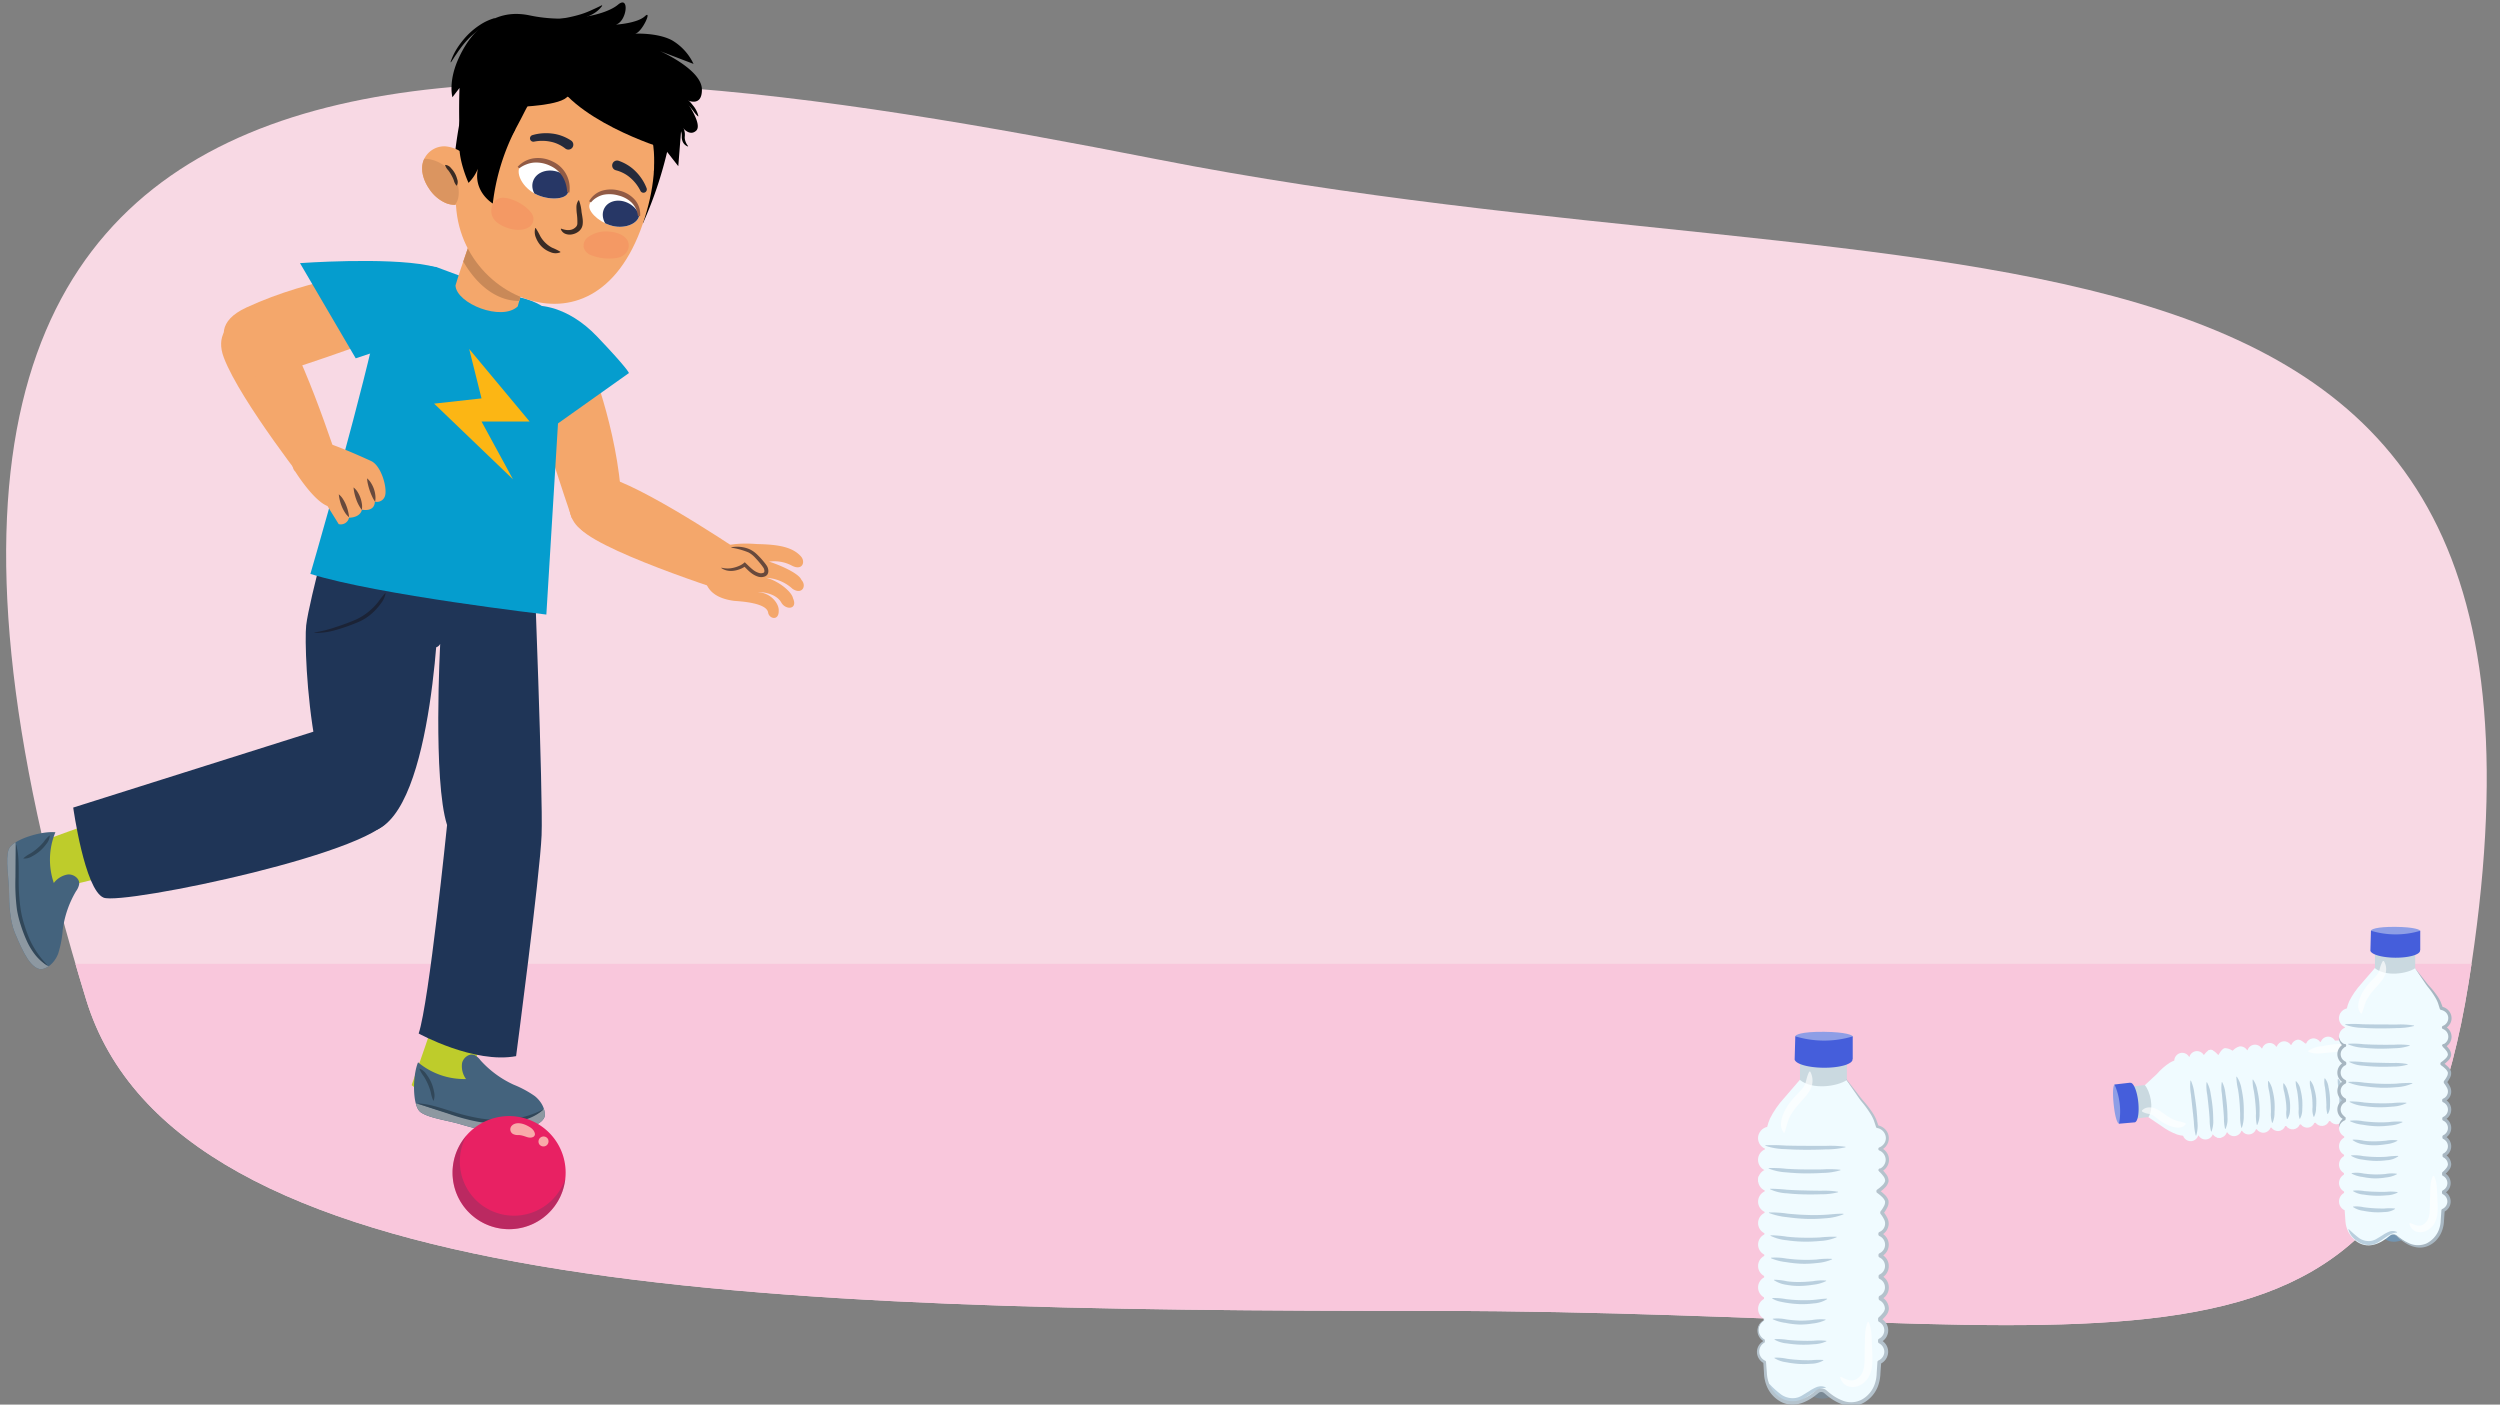 <svg xmlns="http://www.w3.org/2000/svg" xmlns:xlink="http://www.w3.org/1999/xlink" width="760" height="427" viewBox="0 0 760 427"><rect x="0" y="0" width="760" height="427" fill="#808080" stroke="none"/><defs><clipPath id="a"><path d="M667.609,319.544a2.442,2.442,0,0,0-2.05,1.8l-.036,0a2.44,2.44,0,0,0-2.4-1.281,2.471,2.471,0,0,0-2.143,2.347,10.059,10.059,0,0,0-1.423.686,18.709,18.709,0,0,0-3.867,3.4l-3.769,3.5c-3.365,3.351-2.82,6.847,1.108,9.573l4.261,2.891a18.7,18.7,0,0,0,4.541,2.427,10.317,10.317,0,0,0,1.834.391,2.46,2.46,0,0,0,2.562,1.632,2.429,2.429,0,0,0,2.016-1.7l.125-.014a2.386,2.386,0,0,0,4.354-.471c.052-.006-.132.016-.081.011a2.363,2.363,0,0,0,4.286-.467l.184-.021a2.363,2.363,0,0,0,4.259-.464l.21-.024a2.362,2.362,0,0,0,4.231-.46l.239-.028a2.362,2.362,0,0,0,4.2-.456l.266-.031a2.365,2.365,0,0,0,4.176-.453l.294-.034a2.366,2.366,0,0,0,4.145-.447l.328-.038a2.363,2.363,0,0,0,4.11-.45l.363-.042a2.4,2.4,0,0,0,2.183.961h0a2.4,2.4,0,0,0,1.916-1.454l.338-.039a2.362,2.362,0,0,0,4.171-.636c.9-.155,1.8-.318,2.692-.5a6.666,6.666,0,0,0,4.315-2.888c2.017-3.161.141-6.165-2.12-8.254a1.3,1.3,0,0,1-.162-1.69c1.822-2.579,3.138-6.074.36-8.781a6.669,6.669,0,0,0-4.86-1.827c-.981.027-1.96.076-2.939.138a2.365,2.365,0,0,0-4.288.353l-.248.029a2.4,2.4,0,0,0-2.253-1.06h0a2.4,2.4,0,0,0-1.945,1.526l-.289.034s-1.352-1.28-2.249-1.176a2.392,2.392,0,0,0-1.947,1.548l-.239.03a2.353,2.353,0,0,0-4.207.515l-.21.025a2.353,2.353,0,0,0-4.235.519l-.183.022a2.354,2.354,0,0,0-4.263.522l-.155.019a2.4,2.4,0,0,0-2.3-1.148,4.436,4.436,0,0,0-2.037,1.261l-.127.014a4.436,4.436,0,0,0-2.271-.762c-.963.112-1.957,2.073-1.957,2.073l-.1.012s-1.415-1.683-2.379-1.572-2.018,1.669-2.018,1.669l.069-.007A2.435,2.435,0,0,0,667.609,319.544Z" fill="none"/></clipPath><clipPath id="b"><path d="M648.9,341.212c.979-.1,1.486-2.885,1.131-6.21s-1.435-5.935-2.415-5.831a.847.847,0,0,1-.1.016l0-.043-4.692.543a20.693,20.693,0,0,1,1.362,11.925l5.131-.449v0A3.907,3.907,0,0,0,648.9,341.212Z" fill="#455edb"/></clipPath><clipPath id="c"><path d="M84.607,230.606c-1.142-.572-75.458,26.4-75.458,26.4s-.625,9.186,4.971,13.583c25.2-4.788,80.415-21.715,80.415-21.715Z" fill="#becc2b"/></clipPath><clipPath id="d"><path d="M16.842,253c-4.457-.407-13.231,2.313-14.223,5.263s.08,8.7.122,12.623c.042,3.883.249,9,1.751,12.616,2.754,6.626,4.983,10.93,8.056,11.162,2.4-.375,4.237-2.458,5.127-4.722a31.574,31.574,0,0,0,1.381-7.147,30.8,30.8,0,0,1,4.066-11.882,5.12,5.12,0,0,0,.961-2.2c.131-1.7-1.757-3.023-3.456-2.874a6.678,6.678,0,0,0-4.267,2.592A21.937,21.937,0,0,1,16.842,253Z" fill="#44637d"/></clipPath><clipPath id="e"><path d="M142.812,254.446c9.411,1-17.676,75.419-17.676,75.419s6.681,6.223,13.678,4.635c12.547-22.513,24.486-76.331,24.486-76.331Z" fill="#becc2b"/></clipPath><clipPath id="f"><path d="M127.086,322.945c-1.724,4.13-1.756,13.316.761,15.146s8.328,2.53,12.08,3.664c3.717,1.123,8.663,2.459,12.562,2.108,7.147-.643,11.92-1.48,13.062-4.343.362-2.406-1.076-4.779-2.97-6.306a31.564,31.564,0,0,0-6.405-3.458,30.818,30.818,0,0,1-10.119-7.438,5.113,5.113,0,0,0-1.809-1.575c-1.583-.634-3.41.771-3.777,2.436a6.671,6.671,0,0,0,1.195,4.847A21.931,21.931,0,0,1,127.086,322.945Z" fill="#44637d"/></clipPath><clipPath id="g"><path d="M144.041,70.35S140.183,80.967,138.47,86.8c.305,5.5,14,10.957,18.91,6.361,1.829-6.227,3.289-13.347,3.289-13.347Z" fill="#f4a76b"/></clipPath><clipPath id="h"><path d="M145.538,53.581c.072-3.478-2.946-6.285-6.086-7.852a10.479,10.479,0,0,0-4.193-1.251,6.824,6.824,0,0,0-6.483,4.241c-1.111,2.9-.027,6.233,1.768,8.788a11.628,11.628,0,0,0,4.778,4.128,7.005,7.005,0,0,0,6.169-.166" fill="#f4a76b"/></clipPath><clipPath id="i"><path d="M162.132,58.616c3.637,2.2,8.94,2.24,10.295.409,1.33-1.8-.177-6.566-3.813-8.761s-8.875-1.923-10.421.167C156.708,52.438,158.5,56.421,162.132,58.616Z" fill="none"/></clipPath><clipPath id="j"><path d="M186.965,68.832c-3.886-.612-7.831-3.886-7.833-6.112,0-2.185,3.715-4.842,7.6-4.23s7.61,4.085,7.612,6.626C194.348,67.555,190.852,69.444,186.965,68.832Z" fill="none"/></clipPath><clipPath id="k"><path d="M573.74,352.572a3.549,3.549,0,0,0-2.253-3.261v-.053A3.549,3.549,0,0,0,573.74,346a3.6,3.6,0,0,0-3.033-3.489,14.7,14.7,0,0,0-.753-2.169,27.246,27.246,0,0,0-4.266-6.157l-4.42-6.029c-4.279-5.422-9.422-5.219-14.018,0l-4.889,5.674a27.246,27.246,0,0,0-4.266,6.157,15.1,15.1,0,0,0-.871,2.583,3.58,3.58,0,0,0-2.787,3.43,3.537,3.537,0,0,0,2.117,3.2v.183a3.47,3.47,0,0,0-.048,6.37c0,.076,0-.195,0-.119a3.438,3.438,0,0,0-.043,6.271v.269a3.436,3.436,0,0,0-.042,6.231v.308a3.436,3.436,0,0,0-.043,6.191v.349a3.437,3.437,0,0,0-.043,6.15v.389a3.439,3.439,0,0,0-.043,6.109v.431a3.441,3.441,0,0,0-.046,6.064v.481a3.437,3.437,0,0,0-.038,6.013v.532a3.482,3.482,0,0,0-1.753,2.993h0a3.487,3.487,0,0,0,1.78,3.012v.5a3.436,3.436,0,0,0,.223,6.133c.073,1.326.159,2.65.276,3.974a9.7,9.7,0,0,0,3.452,6.717c4.23,3.443,8.885,1.234,12.281-1.684a1.88,1.88,0,0,1,1.667-.376,1.859,1.859,0,0,1,.8.425c3.422,3.063,8.252,5.549,12.628,1.987a9.7,9.7,0,0,0,3.452-6.716c.125-1.422.217-2.845.292-4.269a3.442,3.442,0,0,0,.206-6.256v-.363a3.5,3.5,0,0,0,1.907-3.079h0a3.492,3.492,0,0,0-1.879-3.064c0-.13,0-.424,0-.424s2.074-1.739,2.074-3.053A3.48,3.48,0,0,0,571.7,394.8l0-.35a3.423,3.423,0,0,0-.041-6.165c0-.1,0-.206,0-.309a3.423,3.423,0,0,0-.041-6.2l0-.268a3.425,3.425,0,0,0-.041-6.247c0-.076,0-.151,0-.227a3.488,3.488,0,0,0,2.043-3.134,6.45,6.45,0,0,0-1.481-3.154v-.186a6.45,6.45,0,0,0,1.481-3.154c0-1.411-2.668-3.175-2.668-3.175v-.144s2.668-1.764,2.668-3.175c0-1.428-2.074-3.2-2.074-3.2s0,.137,0,.1A3.545,3.545,0,0,0,573.74,352.572Z" fill="none"/></clipPath><clipPath id="l"><path d="M545.559,321.919c-.013,1.433,3.92,2.63,8.783,2.673s8.817-1.082,8.83-2.514a1.222,1.222,0,0,1-.007-.145h.063v-6.871a30.108,30.108,0,0,1-17.459-.025l-.209,7.49h.006A6.057,6.057,0,0,0,545.559,321.919Z" fill="#455edb"/></clipPath><clipPath id="m"><path d="M744.773,315.16a3.048,3.048,0,0,0-1.934-2.8v-.045a3.049,3.049,0,0,0,1.934-2.8,3.088,3.088,0,0,0-2.6-3,12.6,12.6,0,0,0-.647-1.862,23.36,23.36,0,0,0-3.662-5.285l-3.793-5.175c-3.674-4.655-8.088-4.48-12.033,0l-4.2,4.87a23.392,23.392,0,0,0-3.662,5.285,12.917,12.917,0,0,0-.747,2.218,3.073,3.073,0,0,0-2.393,2.944,3.036,3.036,0,0,0,1.818,2.744v.157a2.978,2.978,0,0,0-.042,5.468c0,.065,0-.167,0-.1a2.951,2.951,0,0,0-.036,5.383v.23a2.95,2.95,0,0,0-.036,5.349v.264a2.95,2.95,0,0,0-.037,5.314v.3a2.951,2.951,0,0,0-.037,5.279v.335a2.952,2.952,0,0,0-.037,5.243v.37a2.954,2.954,0,0,0-.039,5.2v.413a2.95,2.95,0,0,0-.033,5.161v.457a2.99,2.99,0,0,0-1.5,2.57h0a2.992,2.992,0,0,0,1.528,2.585v.425a2.949,2.949,0,0,0,.192,5.264c.062,1.138.136,2.275.237,3.411a8.326,8.326,0,0,0,2.963,5.766c3.631,2.955,7.626,1.059,10.542-1.446a1.612,1.612,0,0,1,1.431-.322,1.592,1.592,0,0,1,.688.365c2.937,2.629,7.083,4.762,10.839,1.705a8.324,8.324,0,0,0,2.963-5.765c.108-1.221.187-2.442.251-3.664a2.955,2.955,0,0,0,.177-5.37V362.3a3,3,0,0,0,1.637-2.642h0a3,3,0,0,0-1.613-2.631c0-.111,0-.364,0-.364s1.781-1.493,1.781-2.621a2.987,2.987,0,0,0-1.642-2.636v-.3a2.937,2.937,0,0,0-.036-5.291v-.266a2.937,2.937,0,0,0-.036-5.326v-.23a2.94,2.94,0,0,0-.036-5.363v-.194a3,3,0,0,0,1.754-2.69,5.541,5.541,0,0,0-1.272-2.708v-.159a5.541,5.541,0,0,0,1.272-2.708c0-1.211-2.291-2.725-2.291-2.725v-.124s2.291-1.514,2.291-2.725c0-1.226-1.781-2.743-1.781-2.743s0,.117,0,.087A3.043,3.043,0,0,0,744.773,315.16Z" fill="none"/></clipPath><clipPath id="n"><path d="M720.583,288.848c-.011,1.23,3.365,2.257,7.539,2.294s7.568-.929,7.579-2.158a1.009,1.009,0,0,1,0-.125h.054v-5.9a25.846,25.846,0,0,1-14.987-.022l-.179,6.429h.005A5.171,5.171,0,0,0,720.583,288.848Z" fill="#455edb"/></clipPath><clipPath id="o"><path d="M165.044,370.263a17.194,17.194,0,1,1,3.5-24.062A17.195,17.195,0,0,1,165.044,370.263Z" fill="none"/></clipPath></defs><path d="M750.433,298.937C792.14,40.044,592.316,95.7,351.61,48.4,148.471,8.49-72.646-17.944,26.2,303.932c27.529,89.647,203.1,94.588,410.118,94.588S728.6,434.488,750.433,298.937Z" fill="#f8d9e4"/><path d="M26.2,303.932c27.529,89.647,203.1,94.588,410.118,94.588s292.28,35.968,314.117-99.583q.483-3,.923-5.946H22.932C23.983,296.6,25.062,300.234,26.2,303.932Z" fill="#f9c7dc"/><path d="M644.184,341.611c-.291.031-1.117-1.054-1.624-5.875-.476-4.517,0-6.03.292-6.061a8.074,8.074,0,0,1,3.571,5.624A8.305,8.305,0,0,1,644.184,341.611Z" fill="#8e9ee6"/><path d="M715.213,332.319s3.96-1.472,3.555-4.975-5.068-6.007-5.068-6.007Z" fill="#4cb9dc"/><g clip-path="url(#a)"><path d="M676.508,332.3c-.709-6.14-3.951-14.5-5.155-14.582s-9.849.441-12.618,3.805-8.593,6.573-9.041,10.048-.341,6.506.926,8.008,11.481,8.942,14.67,9.208,7.93-1.805,9.535-2.625S677.146,337.84,676.508,332.3Z" fill="#f0fbff"/><path d="M670.258,317.882c-.884-.57,1.479-1.271,2.38-1.5,4.847-1.228,9.924-.8,14.881-1.315,9.018-.937,17.593-4.986,26.653-5.461,1.7-.089,3.6.035,4.9,1.513a9.244,9.244,0,0,1,1.633,3.552,63.079,63.079,0,0,1,2.262,22.176,12.92,12.92,0,0,1-1.307,5.432c-1.19,2.035-3.269,2.9-5.265,3.447-8.779,2.415-18.06.8-27.161.268a24.12,24.12,0,0,0-6.871.322c-1.618.375-3.315,1.893-4.958,1.885-1.5-.008-3.843-1.12-3.367-2.637C676.71,337.021,671.815,318.887,670.258,317.882Z" fill="#f0fbff"/></g><path d="M652.016,329.856c1.569,1.812,2.929,6.856,1.126,9.733l-3.956.458-1.126-9.733Z" fill="#cad9e0"/><path d="M648.9,341.212c.979-.1,1.486-2.885,1.131-6.21s-1.435-5.935-2.415-5.831a.847.847,0,0,1-.1.016l0-.043-4.692.543a20.693,20.693,0,0,1,1.362,11.925l5.131-.449v0A3.907,3.907,0,0,0,648.9,341.212Z" fill="#455edb"/><g opacity="0.65"><path d="M651.146,337.613c1.037-1.128,2.513-1.154,3.985-.658a8.048,8.048,0,0,1,1.809.989l1.446.993a14.3,14.3,0,0,0,2.828,1.593,10.417,10.417,0,0,0,1.487.394,16.338,16.338,0,0,1,1.7.535l.094.278a2.637,2.637,0,0,1-1.843,1.039,5.981,5.981,0,0,1-2.052-.192,11.031,11.031,0,0,1-3.567-1.647c-1.044-.682-1.989-1.585-2.735-1.983-.777-.437-1.8-.239-3.114-1.05Z" fill="#fff"/></g><g opacity="0.65"><path d="M713.728,323.935c.341-1.741.455-2.338-.211-3.173a2.726,2.726,0,0,0-1.268-.8,5.466,5.466,0,0,0-1.752-.171c-1.288.069-2.836.264-4.277.349a8.389,8.389,0,0,1-4.475-.373l-.037-.292a8.383,8.383,0,0,1,4.247-1.462,40.664,40.664,0,0,1,4.456-.634,6.833,6.833,0,0,1,2.587.356,4.658,4.658,0,0,1,2.249,1.726,3.549,3.549,0,0,1,.618,2.883,2.517,2.517,0,0,1-1.931,1.8Z" fill="#fff"/></g><g opacity="0.43"><path d="M716.965,338.614c.582-1.08,1.348-1.8,1.791-2.78a4.058,4.058,0,0,0,.324-2.914,3.738,3.738,0,0,0-.7-1.322c-.334-.45-.679-.9-1.039-1.348a7.636,7.636,0,0,1-1.009-1.513,2.225,2.225,0,0,1-.007-1.887l.146.015a4.5,4.5,0,0,0,.664,1.438,13.861,13.861,0,0,0,1.024,1.264c.378.427.774.861,1.14,1.323a4.944,4.944,0,0,1,.934,1.686,4.847,4.847,0,0,1-.509,3.753,4.55,4.55,0,0,1-2.67,2.4Z" fill="#7295b2"/></g><g opacity="0.43"><path d="M703.336,339.5a6.207,6.207,0,0,1-.334-2.8,27.04,27.04,0,0,0-.084-2.7,22.173,22.173,0,0,0-.4-2.661,7.23,7.23,0,0,1-.3-2.785l.14-.042a5.931,5.931,0,0,1,1.2,2.572,15.286,15.286,0,0,1,.561,2.81,16.848,16.848,0,0,1-.035,2.854,6.162,6.162,0,0,1-.6,2.759Z" fill="#7295b2"/><path d="M699.053,340.092a8.2,8.2,0,0,1-.249-2.893c-.018-.948-.046-1.891-.134-2.829-.071-.938-.192-1.871-.354-2.8a13.743,13.743,0,0,1-.444-2.829l.129-.069a4.826,4.826,0,0,1,1.361,2.662,18.256,18.256,0,0,1,.509,2.93,20.743,20.743,0,0,1,.015,2.96,5.671,5.671,0,0,1-.688,2.881Z" fill="#7295b2"/><path d="M695.206,340.158a8.216,8.216,0,0,1-.131-2.744,19.055,19.055,0,0,0-.183-2.645c-.1-.882-.274-1.763-.449-2.649a7.318,7.318,0,0,1-.315-2.754l.14-.045a5.712,5.712,0,0,1,1.215,2.538,19.375,19.375,0,0,1,.605,2.754,13.583,13.583,0,0,1,.068,2.851,4.865,4.865,0,0,1-.8,2.72Z" fill="#7295b2"/><path d="M711.379,338.192a6.367,6.367,0,0,1-.219-2.582c0-.843-.009-1.682-.058-2.518s-.113-1.669-.215-2.5a8.914,8.914,0,0,1-.2-2.553l.134-.058a4.2,4.2,0,0,1,1.119,2.424,17.445,17.445,0,0,1,.363,2.622,19.159,19.159,0,0,1-.065,2.636,4.656,4.656,0,0,1-.716,2.548Z" fill="#7295b2"/><path d="M707.532,338.629a7.736,7.736,0,0,1-.3-2.714c-.037-.892-.072-1.782-.161-2.669-.063-.888-.161-1.774-.279-2.657a7.842,7.842,0,0,1-.149-2.731l.141-.04a5.261,5.261,0,0,1,1.063,2.582,21.077,21.077,0,0,1,.425,2.747,21.462,21.462,0,0,1,.043,2.778,4.882,4.882,0,0,1-.637,2.725Z" fill="#7295b2"/><path d="M676.417,343.165a16.465,16.465,0,0,1-.349-3.534c-.075-1.17-.164-2.344-.283-3.517l-.324-3.529a11.614,11.614,0,0,1-.054-3.584l.145-.024a9.609,9.609,0,0,1,.973,3.471c.2,1.178.34,2.365.46,3.557.1,1.193.177,2.39.164,3.6a7.2,7.2,0,0,1-.586,3.584Z" fill="#7295b2"/><path d="M672.155,343.957a14.719,14.719,0,0,1-.421-3.736c-.093-1.236-.179-2.473-.32-3.707-.115-1.237-.264-2.471-.412-3.707a13.929,13.929,0,0,1-.221-3.765l.143-.032a10.007,10.007,0,0,1,1.137,3.631c.238,1.241.409,2.494.553,3.751.12,1.259.2,2.525.2,3.793a8.855,8.855,0,0,1-.515,3.781Z" fill="#7295b2"/><path d="M667.5,345.2a20.637,20.637,0,0,1-.566-4.153c-.137-1.381-.275-2.765-.441-4.148l-.449-4.157a15.6,15.6,0,0,1-.154-4.211l.145-.024a13.45,13.45,0,0,1,1.072,4.09c.234,1.384.417,2.775.584,4.17.145,1.4.273,2.8.323,4.208a10.249,10.249,0,0,1-.368,4.232Z" fill="#7295b2"/><path d="M690.711,341.326a8.506,8.506,0,0,1-.341-3.216c-.018-1.061-.031-2.109-.128-3.146a30.416,30.416,0,0,0-.395-3.108,10.631,10.631,0,0,1-.355-3.195l.14-.042a7.187,7.187,0,0,1,1.263,3.013,20.35,20.35,0,0,1,.549,3.236,23.912,23.912,0,0,1,.008,3.267,7.779,7.779,0,0,1-.594,3.2Z" fill="#7295b2"/><path d="M686.068,341.96a13.238,13.238,0,0,1-.249-3.465c-.029-1.14-.091-2.278-.212-3.412-.092-1.136-.247-2.267-.425-3.4a14.851,14.851,0,0,1-.4-3.448l.139-.049a7.612,7.612,0,0,1,1.311,3.291,27.372,27.372,0,0,1,.573,3.487,25.768,25.768,0,0,1,.094,3.536,7.454,7.454,0,0,1-.687,3.475Z" fill="#7295b2"/><path d="M681.369,342.833a13.836,13.836,0,0,1-.355-3.913c-.041-1.294-.086-2.584-.2-3.865-.091-1.283-.249-2.558-.449-3.827a19.964,19.964,0,0,1-.514-3.873l.139-.045a9.293,9.293,0,0,1,1.428,3.715,29.708,29.708,0,0,1,.6,3.933,36.711,36.711,0,0,1,.083,3.964,10.561,10.561,0,0,1-.581,3.918Z" fill="#7295b2"/></g><path d="M84.607,230.606c-1.142-.572-75.458,26.4-75.458,26.4s-.625,9.186,4.971,13.583c25.2-4.788,80.415-21.715,80.415-21.715Z" fill="#becc2b"/><g clip-path="url(#c)"><path d="M81.822,248.405c.287-.472.6-.4.911-.434a5.425,5.425,0,0,1,.928.015,5.547,5.547,0,0,1,.907.2c.293.093.609.132.79.624a.123.123,0,0,1-.035.133,1.02,1.02,0,0,1-.942.232l-.849-.065c-.279-.043-.56-.071-.842-.124s-.559.009-.864-.445A.128.128,0,0,1,81.822,248.405Z" fill="#d17056"/><path d="M80,242.938c-.042-.5.173-.54.33-.682a4.161,4.161,0,0,1,.513-.347,4.5,4.5,0,0,1,.571-.241.63.63,0,0,1,.749.085.163.163,0,0,1,.067.121.631.631,0,0,1-.333.678,4.408,4.408,0,0,1-.511.351,4.156,4.156,0,0,1-.568.245.606.606,0,0,1-.752-.089A.17.17,0,0,1,80,242.938Z" fill="#d17056"/><path d="M93.556,255.936c-2.216-4.742-5.531-9.013-8.09-13.606-2.58-4.628-5-9.358-7.278-14.119-.584-1.22-2.912-.919-2.584.546,2.259,10.091,6.749,21.875,14.769,29.331C91.839,259.451,94.342,257.617,93.556,255.936Z" fill="#6b3a2c" opacity="0.3"/></g><path d="M16.842,253c-4.457-.407-13.231,2.313-14.223,5.263s.08,8.7.122,12.623c.042,3.883.249,9,1.751,12.616,2.754,6.626,4.983,10.93,8.056,11.162,2.4-.375,4.237-2.458,5.127-4.722a31.574,31.574,0,0,0,1.381-7.147,30.8,30.8,0,0,1,4.066-11.882,5.12,5.12,0,0,0,.961-2.2c.131-1.7-1.757-3.023-3.456-2.874a6.678,6.678,0,0,0-4.267,2.592A21.937,21.937,0,0,1,16.842,253Z" fill="#44637d"/><g clip-path="url(#d)"><path d="M16.3,294.52c-4.185-1.882-5.865-4.8-7.8-9.067a38.876,38.876,0,0,1-3.037-10.168c-1.025-6.714-.4-13.511-.81-20.261a.955.955,0,0,0-1.818-.239,54.82,54.82,0,0,0-.594,25.857c1.488,6.964,5.293,16.3,13.524,16.91C18.12,297.727,18.521,295.522,16.3,294.52Z" fill="#8d98a1"/></g><path d="M4.977,256.868a27,27,0,0,1,.651,4.887c.08,1.641.047,3.278.061,4.909a60.921,60.921,0,0,0,.579,9.68,30.558,30.558,0,0,0,1.093,4.683,41.8,41.8,0,0,0,1.657,4.543,27.121,27.121,0,0,0,5.452,7.885.07.07,0,0,1-.086.108,14.761,14.761,0,0,1-3.7-3.308,20.8,20.8,0,0,1-2.567-4.277,42.714,42.714,0,0,1-1.767-4.627,31.752,31.752,0,0,1-1.2-4.83A60.664,60.664,0,0,1,4.7,266.66c.044-3.276.033-6.5.145-9.778a.07.07,0,0,1,.137-.014Z" fill="#314759"/><path d="M15.14,254.09a4.412,4.412,0,0,1-1.1,2.545,12.461,12.461,0,0,1-1.878,2.057,12.514,12.514,0,0,1-2.3,1.568A4.577,4.577,0,0,1,7.188,261a.076.076,0,0,1-.044-.13,11.5,11.5,0,0,1,2.211-1.481,16.369,16.369,0,0,0,2.063-1.55,16.738,16.738,0,0,0,1.821-1.83,10.4,10.4,0,0,1,1.778-1.98.077.077,0,0,1,.108.017A.076.076,0,0,1,15.14,254.09Z" fill="#314759"/><path d="M102.492,151.52s-8.528,30.842-9.412,38.588,1.725,68.255,20.453,62.522,20.011-72.267,20.011-72.267Z" fill="#1f3557"/><path d="M97.592,221.7,22.259,245.5s3.476,24.988,9.228,27.381,86.344-14.319,87.386-25.156S97.592,221.7,97.592,221.7Z" fill="#1f3557"/><path d="M142.812,254.446c9.411,1-17.676,75.419-17.676,75.419s6.681,6.223,13.678,4.635c12.547-22.513,24.486-76.331,24.486-76.331Z" fill="#becc2b"/><g clip-path="url(#e)"><path d="M158.364,266.86a.8.8,0,0,1-.132-.814c.029-.222.074-.435.1-.652.044-.213.068-.428.1-.647a.854.854,0,0,1,.351-.738l0,0a.13.13,0,0,1,.13-.025c.475.166.479.472.522.743a2.684,2.684,0,0,1-.241,1.64c-.13.241-.181.545-.712.561a.138.138,0,0,1-.118-.058Z" fill="#d17056"/></g><path d="M127.086,322.945c-1.724,4.13-1.756,13.316.761,15.146s8.328,2.53,12.08,3.664c3.717,1.123,8.663,2.459,12.562,2.108,7.147-.643,11.92-1.48,13.062-4.343.362-2.406-1.076-4.779-2.97-6.306a31.564,31.564,0,0,0-6.405-3.458,30.818,30.818,0,0,1-10.119-7.438,5.113,5.113,0,0,0-1.809-1.575c-1.583-.634-3.41.771-3.777,2.436a6.671,6.671,0,0,0,1.195,4.847A21.931,21.931,0,0,1,127.086,322.945Z" fill="#44637d"/><g clip-path="url(#f)"><path d="M166.54,335.9c-3.05,3.429-6.339,4.158-10.987,4.725a38.916,38.916,0,0,1-10.611-.149c-6.713-1.033-13.011-3.665-19.574-5.3-.888-.22-1.563,1.141-.772,1.663a54.817,54.817,0,0,0,24.492,8.312c7.09.667,17.133-.17,20.184-7.838C170.145,335.122,168.161,334.079,166.54,335.9Z" fill="#8d98a1"/></g><path d="M127.225,335.424a27.13,27.13,0,0,1,4.859.842c1.589.416,3.14.938,4.7,1.412a60.8,60.8,0,0,0,9.409,2.348,30.593,30.593,0,0,0,4.8.36,41.935,41.935,0,0,0,4.832-.221,27.121,27.121,0,0,0,9.155-2.84.07.07,0,0,1,.077.115,14.77,14.77,0,0,1-4.263,2.537,20.879,20.879,0,0,1-4.85,1.169,42.812,42.812,0,0,1-4.944.3,31.677,31.677,0,0,1-4.968-.3,60.82,60.82,0,0,1-9.545-2.519c-3.111-1.024-6.188-1.978-9.285-3.067a.069.069,0,0,1,.027-.135Z" fill="#314759"/><path d="M127.619,324.9a4.41,4.41,0,0,1,2.1,1.814,11.957,11.957,0,0,1,2.207,5.072,4.569,4.569,0,0,1-.095,2.771.077.077,0,0,1-.1.039.086.086,0,0,1-.037-.036,11.547,11.547,0,0,1-.75-2.553,17.966,17.966,0,0,0-2.062-4.718,10.45,10.45,0,0,1-1.356-2.29.077.077,0,0,1,.048-.1A.087.087,0,0,1,127.619,324.9Z" fill="#314759"/><path d="M127.275,314.185s16.86,9.283,29.618,6.883c0,0,7.274-55.183,7.752-67.164s-2.388-85.443-2.388-85.443l-56.235-6.826s22.957,42.39,27.8,34.12c0,0-2.257,41.45,2.086,55.059C135.9,250.814,130.438,304.785,127.275,314.185Z" fill="#1f3557"/><path d="M117.215,180.377a6.831,6.831,0,0,1-1.358,2.988,18.613,18.613,0,0,1-2.138,2.506,15.58,15.58,0,0,1-5.537,3.539,56.185,56.185,0,0,1-6.114,2.12,20.837,20.837,0,0,1-6.414.865.067.067,0,0,1-.064-.07.069.069,0,0,1,.06-.063,38.67,38.67,0,0,0,6.178-1.547c2.023-.645,4.025-1.371,5.989-2.194a17.889,17.889,0,0,0,5.187-3.4,17.687,17.687,0,0,0,2.1-2.311,29.926,29.926,0,0,1,1.983-2.489.07.07,0,0,1,.1-.01A.082.082,0,0,1,117.215,180.377Z" fill="#1b2336"/><circle cx="168.936" cy="107.761" r="9.091" fill="#f4a76b"/><circle cx="182.135" cy="153.757" r="9.091" fill="#f4a76b"/><path d="M176.6,160.964c8.123,7.79,49.387,20.652,49.387,20.652l1.9-12.086s-28.752-19.661-42.22-24.153S176.6,160.964,176.6,160.964Z" fill="#f4a76b"/><path d="M173.835,157.464s-14.468-41.874-13.979-50.153l18.029-1.142s8.674,19.978,10.779,42.289S173.835,157.464,173.835,157.464Z" fill="#f4a76b"/><path d="M230.284,165.4c6.333.131,10.618.867,13.2,3.746,1.463,1.639.475,4.488-2.762,2.805a11.293,11.293,0,0,0-6.994-1.2c.722.072,8.977,3.084,9.913,5.556,1.651,1.729.26,4.643-2.7,2.708a12.762,12.762,0,0,0-8.109-3.36c3.039.573,7.753,3.876,8.252,6.232,1.517,3.41-2.189,3.673-3.556,1.307-1.8-3.225-7.017-3.268-7.074-3.19,4.145.289,6.425,3.735,6.274,5.644.1,3.157-2.9,2.537-3.216.566-.482-3-8.473-3.394-10.309-3.552-8.436-1.088-8.828-5.993-9.129-7.837C212.206,163.39,228.994,165.375,230.284,165.4Z" fill="#f4a76b"/><path d="M222.374,166.362a9.575,9.575,0,0,1,5.605.654,8.606,8.606,0,0,1,2.384,1.756,22.909,22.909,0,0,1,1.906,2.1,12.848,12.848,0,0,1,.874,1.183,3.032,3.032,0,0,1,.433,1.659,1.823,1.823,0,0,1-.315.964,1.712,1.712,0,0,1-.848.595,3.125,3.125,0,0,1-1.682.1c-2.122-.531-3.43-2.146-4.686-3.354l.691,0a6.71,6.71,0,0,1-1.77.992,8,8,0,0,1-1.9.5,5.965,5.965,0,0,1-1.968-.051,4.767,4.767,0,0,1-1.787-.75.073.073,0,0,1-.018-.1.076.076,0,0,1,.082-.029,7.3,7.3,0,0,0,3.535.031,9.814,9.814,0,0,0,1.673-.535,5.84,5.84,0,0,0,1.46-.842l.362-.309.329.307c.735.685,1.319,1.308,2.027,1.86a5.4,5.4,0,0,0,2.192,1.147,1.952,1.952,0,0,0,1.051-.079c.2-.085.225-.105.277-.175a.779.779,0,0,0,.095-.342,1.869,1.869,0,0,0-.256-.989,12.971,12.971,0,0,0-.765-1.053c-.563-.707-1.152-1.4-1.774-2.046a7.79,7.79,0,0,0-2-1.6,22.259,22.259,0,0,0-5.2-1.451.074.074,0,0,1-.062-.085A.077.077,0,0,1,222.374,166.362Z" fill="#68493c"/><path d="M170.727,105.4,170.34,117.1l-4.248,69.728s-51.373-5.976-71.734-12.361c0,0,12.1-41.283,18.754-69.566,0,0-3.561-27.5,19.5-23.731L156.9,90.2S172.1,92.035,170.727,105.4Z" fill="#059dce"/><path d="M144.041,70.35S140.183,80.967,138.47,86.8c.305,5.5,14,10.957,18.91,6.361,1.829-6.227,3.289-13.347,3.289-13.347Z" fill="#f4a76b"/><g clip-path="url(#g)"><path d="M142.252,68.024a3.062,3.062,0,0,1,2.34.395,2.094,2.094,0,0,1,1.429.66c2.342,2.427,4.751,4.771,7.251,7.014a2.362,2.362,0,0,1,1.487.036c.287.1.571.2.856.3.7-.363,16.358,11.3,13.574,10.211-10.394,9.3-22.878,4.894-30.075-10.414C137.76,73.352,140.331,67.649,142.252,68.024Z" fill="#c98958"/></g><path d="M150.568,6.431a17.242,17.242,0,0,0-4.134,2.04,25.638,25.638,0,0,0-3.643,2.931,27.384,27.384,0,0,0-3.035,3.591c-.49.617-.874,1.308-1.354,1.942-.435.662-.84,1.345-1.316,2l-.121-.058a19.028,19.028,0,0,1,2.1-4.359,27.167,27.167,0,0,1,3.029-3.812A22.576,22.576,0,0,1,145.868,7.6a16.061,16.061,0,0,1,4.479-2.082Z"/><path d="M139.788,42.684c-.406-8.65-.1-15.941-.1-15.941l-2.15,2.816s-1.283-4.471,1.613-11.211c3.284-7.641,10.043-16.159,21.884-13.665S184.2,4.52,187.849,1.44s2.741,5.106-.628,6.045c0,0,6.525-.385,8.831-2.554s-.816,4.871-2.962,5.307c0,0,6.625-.355,11.111,1.959a16.429,16.429,0,0,1,6.633,7.232l-10.175-3.894S213.29,21.1,213.38,27.149s-5.179,2.993-5.179,2.993,5.612,7.61,3.42,9.6-4.459-1.413-4.459-1.413L206.2,50.522,191.8,32.1,162.481,21.108l-9.583,5.43Z"/><path d="M183.083,1.743a8.754,8.754,0,0,1-3.061,2.629,24.934,24.934,0,0,1-3.7,1.585,26.4,26.4,0,0,1-3.885.99,29.61,29.61,0,0,1-3.967.442l-.112-1.405,1.908-.255,1.892-.315c1.255-.233,2.5-.527,3.722-.869a25.716,25.716,0,0,0,3.577-1.3c1.159-.516,2.312-1.04,3.48-1.642Z"/><path d="M207.883,29.335a9.355,9.355,0,0,1,1.477,1.227,12.928,12.928,0,0,1,1.247,1.421,7.831,7.831,0,0,1,1.71,3.336l-.118.063a9.568,9.568,0,0,1-1.236-1.375c-.352-.486-.729-.951-1.121-1.4s-.792-.89-1.215-1.307-.858-.839-1.284-1.195Z"/><path d="M206.218,36.381a8.867,8.867,0,0,1,1.288,1.905,6.193,6.193,0,0,1,.686,2.251,7.015,7.015,0,0,1-.03,1.144,3.554,3.554,0,0,0,.106.949,4.736,4.736,0,0,0,.922,1.786l-.067.116a2.672,2.672,0,0,1-1.655-1.645,4,4,0,0,1-.223-1.2,6.321,6.321,0,0,0-.033-1.039,6.615,6.615,0,0,0-.635-1.893,13.685,13.685,0,0,0-1.077-1.764Z"/><path d="M138.234,47.2c4-34.068,14.4-42.814,36.478-37.811,23.491,5.324,32.932,15.143,28.732,33.955a122.754,122.754,0,0,1-7.975,24.521"/><path d="M188.183,29.855a.779.779,0,0,1,1.048-.251l1.165.67c.388.223.763.47,1.142.708a.81.81,0,1,1-.848,1.38c-.381-.234-.768-.461-1.14-.71l-1.116-.749A.774.774,0,0,1,188.183,29.855Z" fill="#ac8151"/><path d="M139.6,51.693c-4.693,20.089,7.309,34.915,20.649,39.3,12.606,4.14,27.493-.445,35.218-23.126,6.716-19.716,4.744-40.163-16.84-46.411S144.34,31.413,139.6,51.693Z" fill="#f4a76b"/><path d="M145.538,53.581c.072-3.478-2.946-6.285-6.086-7.852a10.479,10.479,0,0,0-4.193-1.251,6.824,6.824,0,0,0-6.483,4.241c-1.111,2.9-.027,6.233,1.768,8.788a11.628,11.628,0,0,0,4.778,4.128,7.005,7.005,0,0,0,6.169-.166" fill="#f4a76b"/><g clip-path="url(#h)"><path d="M128.963,48.252c5.821.08,11.217,5.5,10.42,11.427a5.258,5.258,0,0,1-1.089,2.627,4.281,4.281,0,0,1-3.95,2.686,4.226,4.226,0,0,1-4.1-4.176,5.705,5.705,0,0,0-3.48-4.95C122.975,53.969,125.088,48.2,128.963,48.252Z" fill="#db9560"/></g><path d="M138.747,56.388a3.858,3.858,0,0,1-.805-1.627,11.6,11.6,0,0,0-.734-1.538,11.427,11.427,0,0,0-.923-1.434,4.154,4.154,0,0,1-.966-1.537.092.092,0,0,1,.062-.114.124.124,0,0,1,.027,0,2.382,2.382,0,0,1,1.688.953,7.76,7.76,0,0,1,1.165,1.546,7.675,7.675,0,0,1,.713,1.8,2.3,2.3,0,0,1-.081,1.939.093.093,0,0,1-.129.028Z" fill="#3a2b24"/><path d="M170.3,76.712a3.758,3.758,0,0,1-3.021-.087,7.327,7.327,0,0,1-2.611-1.66,7.8,7.8,0,0,1-1.689-2.573,4.5,4.5,0,0,1-.287-2.984.108.108,0,0,1,.135-.076.115.115,0,0,1,.062.045,24.269,24.269,0,0,1,1.352,2.414,8.754,8.754,0,0,0,1.558,2.024A8.472,8.472,0,0,0,167.85,75.3a18.673,18.673,0,0,1,2.461,1.21.113.113,0,0,1,.036.156A.116.116,0,0,1,170.3,76.712Z" fill="#3a2b24"/><path d="M150.517,67.09c2.11,2.228,7.4,3.8,10.2,2.011a2.929,2.929,0,0,0,1.125-3.881c-1.493-2.61-5.855-4.991-8.782-5.1C149.4,59.98,148.235,64.682,150.517,67.09Z" fill="#f49964"/><path d="M178.8,72.053a9.4,9.4,0,0,1,6.425-1.649c2.089.194,4.877.931,5.718,3.1a3.457,3.457,0,0,1-.762,3.537,4.438,4.438,0,0,1-2.6,1.354c-.068.014-.136.027-.2.039l-.052.008c-.085.014-.17.03-.256.041a14.886,14.886,0,0,1-7.205-.847,3.589,3.589,0,0,1-2.408-2.354A3.246,3.246,0,0,1,178.8,72.053Z" fill="#f49964"/><path d="M143.96,49.554c9.9-.57,13.656-12.984,17.117-18.475s14.8-.587,22.527,1.355,8.716,2.166,12.738,6.031,2.41,14.044,2.41,14.044l2.707-15.762-8.977-14.368-25.591-8.471L153.2,19.24l-10.042,13.7-2.964,13.9Z"/><path d="M156.665,39.336a66.58,66.58,0,0,0-6.857,22.536s-6.014-3.544-4.528-10.581a12.858,12.858,0,0,1-2.849,4.3s-3.514-7.636-2.643-12.908c.541-3.27,3.405-8.222,3.405-8.222"/><path d="M176.032,60.951a12.709,12.709,0,0,1,.758,3.508c.1.583.217,1.173.294,1.8a6.846,6.846,0,0,1,.038,2.018,3.327,3.327,0,0,1-.378,1.124,3.48,3.48,0,0,1-.751.893,4.5,4.5,0,0,1-1.947.929,3.688,3.688,0,0,1-2.12-.122,2.406,2.406,0,0,1-1.441-1.448.109.109,0,0,1,.072-.138.117.117,0,0,1,.074,0,6.589,6.589,0,0,0,1.614.406,3.839,3.839,0,0,0,1.463-.1,3.017,3.017,0,0,0,1.242-.707,1.853,1.853,0,0,0,.4-.493,1.732,1.732,0,0,0,.167-.591,19.46,19.46,0,0,0-.2-3.383,17.274,17.274,0,0,1-.08-1.869,3.586,3.586,0,0,1,.6-1.845.114.114,0,0,1,.16-.027A.112.112,0,0,1,176.032,60.951Z" fill="#3a2b24"/><path d="M203.188,35.294l-1.59,9.787s-28.626-8.73-34.215-23.288c-3.989-10.39,29.669,7.593,29.669,7.593Z"/><path d="M174.06,24.777s.388,1.358-1.38,4.356-14.889,3.348-14.889,3.348l-.149-7.976,2.585-2.526Z"/><path d="M171.825,45.134a10.731,10.731,0,0,0-2.063-1.266,10.069,10.069,0,0,0-2.34-.778,12.488,12.488,0,0,0-5-.043l-.084.017a1.022,1.022,0,0,1-.5-1.979,14.013,14.013,0,0,1,2.982-.552,14.689,14.689,0,0,1,3.006.066,12.712,12.712,0,0,1,2.976.711,13.59,13.59,0,0,1,2.777,1.392A1.5,1.5,0,1,1,172,45.254c-.032-.02-.064-.041-.094-.063Z" fill="#242a3b"/><path d="M188.125,48.9a13.591,13.591,0,0,1,2.8,1.352,12.68,12.68,0,0,1,2.378,1.924,14.674,14.674,0,0,1,1.886,2.342,14.069,14.069,0,0,1,1.381,2.7,1.022,1.022,0,0,1-1.872.813l-.04-.081a12.493,12.493,0,0,0-3.081-3.933,10.1,10.1,0,0,0-2.044-1.38,10.7,10.7,0,0,0-2.262-.863l-.088-.025a1.5,1.5,0,1,1,.835-2.886A1.111,1.111,0,0,1,188.125,48.9Z" fill="#242a3b"/><g clip-path="url(#i)"><path d="M162.132,58.616c3.637,2.2,8.94,2.24,10.295.409,1.33-1.8-.177-6.566-3.813-8.761s-8.875-1.923-10.421.167C156.708,52.438,158.5,56.421,162.132,58.616Z" fill="#fff"/><ellipse cx="167.994" cy="57.13" rx="5.145" ry="6.288" transform="translate(57.639 196.082) rotate(-70.325)" fill="#273766"/></g><path d="M186.965,68.832c-3.886-.612-7.831-3.886-7.833-6.112,0-2.185,3.715-4.842,7.6-4.23s7.61,4.085,7.612,6.626C194.348,67.555,190.852,69.444,186.965,68.832Z" fill="#fff"/><g clip-path="url(#j)"><path d="M183.53,63.715c-.99,2.515.629,5.656,3.616,7.015s6.212.42,7.2-2.095-.629-5.657-3.616-7.016S184.52,61.2,183.53,63.715Z" fill="#273766"/></g><path d="M172.413,58.47a9.915,9.915,0,0,0-1.4-4.824,8.564,8.564,0,0,0-3.683-3.207A9.8,9.8,0,0,0,162.5,49.42a7.89,7.89,0,0,0-2.433.541,8.319,8.319,0,0,0-2.215,1.217l-.484-.462a8.181,8.181,0,0,1,5-2.607,9.833,9.833,0,0,1,5.613.98,8.888,8.888,0,0,1,5.1,9.456Z" fill="#915b45"/><path d="M193.93,65.669a6.841,6.841,0,0,0-1.905-4.066,8.8,8.8,0,0,0-3.965-2.162,9.79,9.79,0,0,0-4.544-.248,6.807,6.807,0,0,0-2.1.847,6.5,6.5,0,0,0-1.749,1.483l-.58-.333a6.848,6.848,0,0,1,4.1-3.263,9.7,9.7,0,0,1,5.276.069,8.974,8.974,0,0,1,4.532,2.729,6.706,6.706,0,0,1,1.606,4.986Z" fill="#915b45"/><circle cx="120.037" cy="90.816" r="9.091" fill="#f4a76b"/><path d="M82.347,94.147c8.132,7.782,20.507,46.493,20.507,46.493L94.5,149.1s-21.37-27.062-26.435-40.325S82.347,94.147,82.347,94.147Z" fill="#f4a76b"/><path d="M78.963,115.285s38.918-12.3,45.9-16.767L117.053,82.23S95.22,84.065,74.89,93.49C57.316,101.638,78.963,115.285,78.963,115.285Z" fill="#f4a76b"/><polygon points="142.632 106.088 161.001 128.138 146.381 128.138 155.949 145.714 131.975 122.705 146.381 121.108 142.632 106.088" fill="#fcb614"/><path d="M89.786,143.4s5.454,8.758,9.762,10.433l3.418,5.5a2.562,2.562,0,0,0,3.141-1.954s3.332.1,3.925-2.441c0,0,3.82.89,3.926-2.442a2.561,2.561,0,0,0,3.14-1.953c.594-2.547-1.255-9.019-4.29-10.4s-11.693-5.318-16.787-6.5S87.048,140.75,89.786,143.4Z" fill="#f4a76b"/><path d="M102.99,150.275a5.42,5.42,0,0,1,1.313,1.506,11.331,11.331,0,0,1,.883,1.708,13.173,13.173,0,0,1,.939,3.735,5.358,5.358,0,0,1-1.314-1.5,11.06,11.06,0,0,1-.881-1.709A13.327,13.327,0,0,1,102.99,150.275Z" fill="#68493c"/><path d="M107.471,148.179a4.891,4.891,0,0,1,1.272,1.444,8.976,8.976,0,0,1,.809,1.676,9.169,9.169,0,0,1,.451,1.8,5.509,5.509,0,0,1-.01,1.916,11.862,11.862,0,0,1-1.72-3.256A14.365,14.365,0,0,1,107.471,148.179Z" fill="#68493c"/><path d="M111.592,145.415a5.936,5.936,0,0,1,1.265,1.513,8.814,8.814,0,0,1,1.245,3.624,5.9,5.9,0,0,1-.073,1.972,9.513,9.513,0,0,1-.951-1.692,18.31,18.31,0,0,1-.686-1.719c-.2-.58-.367-1.172-.512-1.78A9.635,9.635,0,0,1,111.592,145.415Z" fill="#68493c"/><path d="M91.2,79.991l16.941,28.941s25.177-8,25.177-11.765,8.725-14.156-3.059-16.47C117.08,78.108,91.2,79.991,91.2,79.991Z" fill="#059dce"/><path d="M163.2,92.932s8.941-.471,18.353,9.412S191.2,113.4,191.2,113.4l-23.529,16.706Z" fill="#059dce"/><path d="M545.771,315.037c0-.425,1.71-1.437,8.76-1.365,6.606.068,8.713,1.011,8.709,1.436s-3.909,4.263-8.723,4.22S545.767,315.462,545.771,315.037Z" fill="#8e9ee6"/><path d="M547.325,419.222s1.465,5.968,6.595,5.968,9.527-6.319,9.527-6.319Z" fill="#7295b2" opacity="0.43"/><g clip-path="url(#k)"><path d="M553.816,363.3c8.99,0,21.608-3.285,21.932-5.011s1.008-14.3-3.389-18.868S564.3,325.9,559.351,324.676s-9.344-1.58-11.726,0-14.84,15.094-15.756,19.658,1.283,11.759,2.2,14.217S545.71,363.3,553.816,363.3Z" fill="#f0fbff"/><path d="M575.7,356.678c.972-1.182,1.59,2.35,1.769,3.69.964,7.209-.5,14.472-.587,21.722-.154,13.186,4.264,26.254,3.435,39.424-.155,2.476-.652,5.194-3,6.824a13.454,13.454,0,0,1-5.4,1.766,91.8,91.8,0,0,1-32.421-.438c-2.752-.538-5.571-1.251-7.63-2.8-2.742-2.059-3.642-5.208-4.1-8.182-2.023-13.09,1.86-26.23,4.152-39.292a35.111,35.111,0,0,0,.683-9.981c-.272-2.4-2.181-5.106-1.894-7.479.26-2.161,2.259-5.366,4.373-4.425C546.966,362.8,573.987,358.76,575.7,356.678Z" fill="#f0fbff"/></g><path d="M561.447,328.319c-2.881,1.963-10.4,3.086-14.252,0v-5.792h14.252Z" fill="#cad9e0"/><path d="M545.559,321.919c-.013,1.433,3.92,2.63,8.783,2.673s8.817-1.082,8.83-2.514a1.222,1.222,0,0,1-.007-.145h.063v-6.871a30.108,30.108,0,0,1-17.459-.025l-.209,7.49h.006A6.057,6.057,0,0,0,545.559,321.919Z" fill="#455edb"/><g opacity="0.65"><path d="M550.317,325.766a5.8,5.8,0,0,1-.078,5.627,11.394,11.394,0,0,1-1.694,2.325l-1.7,1.929a19.32,19.32,0,0,0-2.805,3.986,12.443,12.443,0,0,0-.787,2.216l-.706,2.442-.287.061a4.2,4.2,0,0,1-.842-2.764,8.964,8.964,0,0,1,.651-2.8,16.349,16.349,0,0,1,2.945-4.713c1.141-1.381,2.576-2.57,3.336-3.738.793-1.2.728-2.813,1.674-4.565Z" fill="#fff"/></g><g opacity="0.65"><path d="M559.636,418.519c2.056,1.1,3.425,1.573,4.92.608a4.482,4.482,0,0,0,1.607-1.893,7.806,7.806,0,0,0,.6-2.688c.091-.975.081-2.017.087-3.089s.043-2.132.063-3.2c.061-2.131-.028-4.262.867-6.4l.294,0c.933,2.123.883,4.255.983,6.385.078,2.154.216,4.193.11,6.5a9.881,9.881,0,0,1-.888,3.492A6.264,6.264,0,0,1,565.649,421a4.765,4.765,0,0,1-3.895.422,3.88,3.88,0,0,1-2.35-2.718Z" fill="#fff"/></g><g opacity="0.43"><path d="M537.908,420.718a27.568,27.568,0,0,0,3.606,3.246,6.1,6.1,0,0,0,4.344,1.021,5.726,5.726,0,0,0,2.115-.841c.709-.414,1.409-.85,2.119-1.3a11.535,11.535,0,0,1,2.3-1.217,4.039,4.039,0,0,1,1.355-.2,3.371,3.371,0,0,1,1.289.343l-.032.143c-1.708.022-2.923.87-4.327,1.819-.686.47-1.38.958-2.106,1.4a6.432,6.432,0,0,1-7.659-.271,7.478,7.478,0,0,1-3.129-4.074Z" fill="#7295b2"/></g><g opacity="0.43"><path d="M538.93,400.893a12.757,12.757,0,0,1,4.064.2,35.937,35.937,0,0,0,3.951.361,29.984,29.984,0,0,0,3.95-.168,15.753,15.753,0,0,1,4.049-.169l.026.145a11.718,11.718,0,0,1-3.941,1.088,23.368,23.368,0,0,1-4.117.31,25.981,25.981,0,0,1-4.087-.5,12.662,12.662,0,0,1-3.918-1.12Z" fill="#7295b2"/><path d="M538.787,394.605a19.011,19.011,0,0,1,4.195.335c1.378.153,2.756.274,4.136.309a37.71,37.71,0,0,0,4.132-.076c1.38-.116,2.705-.366,4.149-.38l.054.137a8.547,8.547,0,0,1-4.089,1.309,27.764,27.764,0,0,1-4.283.215,32.354,32.354,0,0,1-4.253-.443c-.7-.114-1.4-.258-2.091-.42a7.789,7.789,0,0,1-1.985-.844Z" fill="#7295b2"/><path d="M539.333,389.036a20.45,20.45,0,0,1,3.957.479,25.733,25.733,0,0,0,3.9.209c1.3-.006,2.616-.114,3.93-.239a16.192,16.192,0,0,1,4.007-.2l.028.144a11.12,11.12,0,0,1-3.895,1.122,29.879,29.879,0,0,1-4.053.382,20.459,20.459,0,0,1-4.087-.347,9.047,9.047,0,0,1-3.825-1.407Z" fill="#7295b2"/><path d="M539.472,412.733a14.4,14.4,0,0,1,3.735.325c1.222.167,2.445.293,3.671.368s2.452.106,3.678.077a25.87,25.87,0,0,1,3.716-.07l.042.141a7.561,7.561,0,0,1-3.694,1,27.021,27.021,0,0,1-3.817.056,30.075,30.075,0,0,1-3.775-.5,8.923,8.923,0,0,1-3.594-1.251Z" fill="#7295b2"/><path d="M539.484,407.1a18.61,18.61,0,0,1,3.949.232c1.3.116,2.6.217,3.9.242q1.955.078,3.911.01a18.5,18.5,0,0,1,3.961.031l.024.145a9.989,9.989,0,0,1-3.919.894,33.029,33.029,0,0,1-4.016.125,33.679,33.679,0,0,1-4-.373,9.164,9.164,0,0,1-3.854-1.164Z" fill="#7295b2"/><path d="M538.129,361.384a50.183,50.183,0,0,1,5.152.3q2.564.162,5.145.208c1.718.056,3.439.072,5.162.092a25.4,25.4,0,0,1,5.186.31l.008.147a19.168,19.168,0,0,1-5.18.615c-1.733.068-3.469.072-5.206.041-1.736-.052-3.475-.136-5.209-.335a13.164,13.164,0,0,1-5.094-1.234Z" fill="#7295b2"/><path d="M537.7,355.094a36.769,36.769,0,0,1,5.453.228c1.807.093,3.615.179,5.427.187,1.811.034,3.624.02,5.439-.007a32.108,32.108,0,0,1,5.47.1l.015.146a19.5,19.5,0,0,1-5.443.825c-1.829.116-3.663.15-5.5.141-1.834-.031-3.67-.129-5.5-.313a16.8,16.8,0,0,1-5.392-1.163Z" fill="#7295b2"/><path d="M536.682,348.16a57.369,57.369,0,0,1,6.088.089c2.022.053,4.049.088,6.077.084l6.089.017a33.935,33.935,0,0,1,6.107.27l.007.147a27.2,27.2,0,0,1-6.092.655c-2.037.087-4.076.115-6.117.117-2.04-.02-4.082-.066-6.123-.209a19.1,19.1,0,0,1-6.06-1.025Z" fill="#7295b2"/><path d="M538.4,382.346a18.046,18.046,0,0,1,4.675.255c1.537.172,3.064.332,4.592.372a40.89,40.89,0,0,0,4.589-.083,24.981,24.981,0,0,1,4.659-.189l.026.145a13.852,13.852,0,0,1-4.583,1.111,31.287,31.287,0,0,1-4.734.221,37.22,37.22,0,0,1-4.7-.5,15.755,15.755,0,0,1-4.549-1.182Z" fill="#7295b2"/><path d="M538.258,375.531a33.823,33.823,0,0,1,5.026.431c1.658.17,3.323.273,4.99.293,1.666.052,3.335.011,5-.077a40.56,40.56,0,0,1,5.038-.209l.032.143a14.112,14.112,0,0,1-4.986,1.135,42.307,42.307,0,0,1-5.11.213,39.575,39.575,0,0,1-5.1-.424,13.991,13.991,0,0,1-4.928-1.362Z" fill="#7295b2"/><path d="M537.784,368.6a31.057,31.057,0,0,1,5.691.353c1.88.177,3.758.33,5.637.383,1.878.079,3.757.059,5.633-.039s3.724-.388,5.669-.306l.029.144a17.176,17.176,0,0,1-5.617,1.231,45.522,45.522,0,0,1-5.756.175,57.2,57.2,0,0,1-5.722-.514,20.809,20.809,0,0,1-5.588-1.282Z" fill="#7295b2"/></g><path d="M720.765,282.94c0-.365,1.468-1.233,7.519-1.171,5.671.058,7.48.867,7.476,1.232s-3.356,3.66-7.488,3.622S720.762,283.305,720.765,282.94Z" fill="#8e9ee6"/><path d="M722.1,372.371s1.258,5.122,5.661,5.122,8.178-5.424,8.178-5.424Z" fill="#7295b2"/><g clip-path="url(#m)"><path d="M727.671,324.367c7.716,0,18.547-2.82,18.826-4.3s.865-12.279-2.91-16.2-6.919-11.6-11.165-12.655-8.021-1.356-10.065,0-12.739,12.957-13.525,16.874,1.1,10.094,1.887,12.2S720.713,324.364,727.671,324.367Z" fill="#f0fbff"/><path d="M746.454,318.684c.835-1.015,1.365,2.017,1.519,3.167.828,6.188-.431,12.423-.5,18.646-.132,11.318,3.66,22.536,2.949,33.841-.134,2.125-.56,4.458-2.579,5.857a11.546,11.546,0,0,1-4.64,1.516,78.775,78.775,0,0,1-27.829-.376,16.1,16.1,0,0,1-6.549-2.4c-2.354-1.767-3.126-4.47-3.521-7.023-1.736-11.236,1.6-22.515,3.564-33.727a30.092,30.092,0,0,0,.586-8.568c-.233-2.06-1.871-4.383-1.625-6.419.223-1.855,1.939-4.606,3.753-3.8C721.791,323.941,744.985,320.471,746.454,318.684Z" fill="#f0fbff"/></g><path d="M734.221,294.341c-2.473,1.686-8.925,2.649-12.234,0v-4.972h12.234Z" fill="#cad9e0"/><path d="M720.583,288.848c-.011,1.23,3.365,2.257,7.539,2.294s7.568-.929,7.579-2.158a1.009,1.009,0,0,1,0-.125h.054v-5.9a25.846,25.846,0,0,1-14.987-.022l-.179,6.429h.005A5.171,5.171,0,0,0,720.583,288.848Z" fill="#455edb"/><g opacity="0.65"><path d="M724.688,292.15a4.747,4.747,0,0,1,.046,4.905,9.834,9.834,0,0,1-1.466,2.034l-1.452,1.654a16.973,16.973,0,0,0-2.4,3.37,11.277,11.277,0,0,0-.686,1.861c-.21.637-.41,1.267-.715,2.073l-.287.061a3.458,3.458,0,0,1-.832-2.395,7.61,7.61,0,0,1,.549-2.445,13.927,13.927,0,0,1,2.538-4.1c.985-1.19,2.226-2.219,2.859-3.172.671-.986.6-2.336,1.55-3.844Z" fill="#fff"/></g><g opacity="0.65"><path d="M732.683,371.754c1.889.844,2.9,1.187,4.129.4a3.638,3.638,0,0,0,1.3-1.565,6.965,6.965,0,0,0,.5-2.249c.071-.824.058-1.714.077-2.636s.048-1.83.071-2.745c.063-1.829-.022-3.658.875-5.5l.294,0c.931,1.821.878,3.651.975,5.479.039.914.1,1.828.121,2.743a26.339,26.339,0,0,1-.008,2.849,8.3,8.3,0,0,1-.778,3.057,5.568,5.568,0,0,1-2.334,2.434,4.212,4.212,0,0,1-3.46.359,3.244,3.244,0,0,1-1.994-2.449Z" fill="#fff"/></g><g opacity="0.43"><path d="M714.025,373.649a31.413,31.413,0,0,0,3.131,2.723,5.154,5.154,0,0,0,3.669.855,4.83,4.83,0,0,0,1.789-.7c.607-.353,1.208-.724,1.819-1.108a9.8,9.8,0,0,1,1.99-1.04,2.876,2.876,0,0,1,2.3.175l-.032.143a4.976,4.976,0,0,0-1.925.529,15.526,15.526,0,0,0-1.744,1.084c-.588.4-1.183.828-1.807,1.211a6.029,6.029,0,0,1-2.177.893,5.955,5.955,0,0,1-4.481-1.135,6.128,6.128,0,0,1-2.655-3.552Z" fill="#7295b2"/></g><g opacity="0.43"><path d="M714.9,356.627a9.5,9.5,0,0,1,3.5.1,31.772,31.772,0,0,0,3.382.3,26.5,26.5,0,0,0,3.379-.134,11.406,11.406,0,0,1,3.483-.08l.026.144a8.889,8.889,0,0,1-3.375,1,19.6,19.6,0,0,1-3.546.275,21.66,21.66,0,0,1-3.518-.437,9.415,9.415,0,0,1-3.353-1.026Z" fill="#7295b2"/><path d="M714.773,351.229a13.374,13.374,0,0,1,3.609.222c1.181.125,2.361.228,3.542.256a33.357,33.357,0,0,0,3.536-.055,28.606,28.606,0,0,1,3.566-.261l.054.137a6.786,6.786,0,0,1-3.506,1.19,23.574,23.574,0,0,1-3.687.194,26.977,26.977,0,0,1-3.659-.39,8.313,8.313,0,0,1-3.49-1.15Z" fill="#7295b2"/><path d="M715.242,346.449a13.881,13.881,0,0,1,3.405.346,22.739,22.739,0,0,0,3.331.17c1.117,0,2.239-.094,3.365-.195a11.64,11.64,0,0,1,3.447-.11l.029.144a8.469,8.469,0,0,1-3.336,1.029,24.984,24.984,0,0,1-3.488.337,17.347,17.347,0,0,1-3.521-.307,7.028,7.028,0,0,1-3.275-1.273Z" fill="#7295b2"/><path d="M715.361,366.79a10.238,10.238,0,0,1,3.216.214c1.047.136,2.094.243,3.143.306s2.1.094,3.147.075a16.3,16.3,0,0,1,3.192.006l.042.141a5.945,5.945,0,0,1-3.169.923,22.675,22.675,0,0,1-3.286.058,24.91,24.91,0,0,1-3.248-.442,6.833,6.833,0,0,1-3.075-1.139Z" fill="#7295b2"/><path d="M715.371,361.956a12.847,12.847,0,0,1,3.4.134c1.114.093,2.229.178,3.345.2,1.116.047,2.233.05,3.35.019a12.881,12.881,0,0,1,3.4.091l.024.145a7.7,7.7,0,0,1-3.362.834,26.765,26.765,0,0,1-6.894-.214,7.084,7.084,0,0,1-3.3-1.065Z" fill="#7295b2"/><path d="M714.208,322.714a30.679,30.679,0,0,1,4.426.189c1.466.087,2.937.147,4.412.17,1.473.05,2.95.065,4.428.089a18.344,18.344,0,0,1,4.452.332l.007.146a14.474,14.474,0,0,1-4.445.594c-1.489.065-2.979.069-4.472.044-1.492-.046-2.986-.119-4.476-.3a10.327,10.327,0,0,1-4.368-1.126Z" fill="#7295b2"/><path d="M713.839,317.314a24.906,24.906,0,0,1,4.686.13c1.549.073,3.1.146,4.653.151,1.553.031,3.108.02,4.664,0a22.744,22.744,0,0,1,4.7.152l.015.146a14.883,14.883,0,0,1-4.67.774c-1.571.1-3.147.136-4.723.131-1.577-.029-3.154-.115-4.725-.278a12.951,12.951,0,0,1-4.624-1.065Z" fill="#7295b2"/><path d="M712.965,311.362a37.053,37.053,0,0,1,5.227.01c1.735.04,3.474.068,5.214.064l5.224.023a24.686,24.686,0,0,1,5.243.3l.007.147a20.385,20.385,0,0,1-5.228.627c-1.749.081-3.5.107-5.252.11-1.752-.018-3.506-.059-5.259-.188a14.848,14.848,0,0,1-5.2-.946Z" fill="#7295b2"/><path d="M714.44,340.706a13.256,13.256,0,0,1,4.022.154c1.319.141,2.627.277,3.934.31a36.052,36.052,0,0,0,3.929-.062,17.5,17.5,0,0,1,4-.1l.026.145a10.624,10.624,0,0,1-3.929,1.019,26.239,26.239,0,0,1-4.074.2,30.948,30.948,0,0,1-4.04-.443,11.779,11.779,0,0,1-3.9-1.08Z" fill="#7295b2"/><path d="M714.318,334.857a22.685,22.685,0,0,1,4.322.3c1.421.139,2.847.227,4.275.242,1.427.046,2.858.013,4.286-.056a26.253,26.253,0,0,1,4.329-.114l.032.143a10.983,10.983,0,0,1-4.277,1.039,35.4,35.4,0,0,1-4.393.193,33.387,33.387,0,0,1-4.386-.373A10.828,10.828,0,0,1,714.283,335Z" fill="#7295b2"/><path d="M713.911,328.9a22.215,22.215,0,0,1,4.892.237c1.613.146,3.222.276,4.833.32,1.609.069,3.219.053,4.826-.024a36.431,36.431,0,0,1,4.87-.2l.029.144a13.4,13.4,0,0,1-4.818,1.123,38.4,38.4,0,0,1-4.949.16,48.025,48.025,0,0,1-4.918-.451,15.774,15.774,0,0,1-4.789-1.166Z" fill="#7295b2"/></g><path d="M165.044,370.263a17.194,17.194,0,1,1,3.5-24.062A17.195,17.195,0,0,1,165.044,370.263Z" fill="#e82163"/><g clip-path="url(#o)"><path d="M178.067,355.239l-5.391-2.735a16.447,16.447,0,1,1-26.269-12.566c.2-.153.413-.3.623-.441l-5.757-2.919-6.064,8.488-.983,15.715,10.2,14.37,13.909,2.858,13.09-4.113S178.142,355.415,178.067,355.239Z" fill="#503c5d" opacity="0.3"/></g><path d="M162.623,344.742c-.2-1.37-1.378-2.058-2.537-2.632-1.343-.664-3.415-1.1-4.546.152a1.612,1.612,0,0,0,.44,2.49,3.194,3.194,0,0,0,1.673.3,5.2,5.2,0,0,1,1.276.213c1,.237,1.982.867,3.017.425A.962.962,0,0,0,162.623,344.742Z" fill="#f9aaaa"/><path d="M166.535,346.184a1.544,1.544,0,0,0-2.613,1.644A1.544,1.544,0,0,0,166.535,346.184Z" fill="#f9aaaa"/><path d="M726.513,375.66a1.652,1.652,0,0,1,1.468-.377,1.694,1.694,0,0,1,.719.355l.6.477a14.756,14.756,0,0,0,2.589,1.606,6.624,6.624,0,0,0,5.68.324A7.786,7.786,0,0,0,741.4,373.9a8.907,8.907,0,0,0,.572-2.876l.21-3.068v-.012a.492.492,0,0,1,.292-.417A2.527,2.527,0,0,0,744,365.332a2.5,2.5,0,0,0-1.368-2.281.5.5,0,0,1-.266-.442V362.3a.5.5,0,0,1,.266-.442,2.452,2.452,0,0,0,.021-4.391.5.5,0,0,1-.263-.438v-.367a.5.5,0,0,1,.169-.374l.01-.008a7.985,7.985,0,0,0,1.048-1.1,2.261,2.261,0,0,0,.553-1.151,2.492,2.492,0,0,0-1.373-2.184.5.5,0,0,1-.268-.44v-.3a.5.5,0,0,1,.268-.446,2.439,2.439,0,0,0-.03-4.4.492.492,0,0,1-.274-.437v-.275a.491.491,0,0,1,.273-.445,2.439,2.439,0,0,0-.029-4.432.5.5,0,0,1-.28-.445v-.236a.489.489,0,0,1,.279-.446,2.44,2.44,0,0,0-.03-4.462.5.5,0,0,1-.285-.448v-.194a.5.5,0,0,1,.285-.456,2.341,2.341,0,0,0,1.128-3.379,7.3,7.3,0,0,0-.813-1.245l-.006-.008a.5.5,0,0,1-.112-.314v-.159a.5.5,0,0,1,.111-.314l.007-.008a7.155,7.155,0,0,0,.84-1.3,2.067,2.067,0,0,0,.282-1.26,3,3,0,0,0-.81-1.137,9.418,9.418,0,0,0-1.225-1l-.006,0a.5.5,0,0,1-.218-.413v-.124a.5.5,0,0,1,.216-.411l.008-.006a9.339,9.339,0,0,0,1.277-1.046,2.6,2.6,0,0,0,.777-1.178,2.015,2.015,0,0,0-.492-1.247,7.623,7.623,0,0,0-1.1-1.2l.824-.379v.11l-.009.073-.327.379-.66-.412,0-.051v-.009a.5.5,0,0,1,.3-.465,2.49,2.49,0,0,0-.039-4.654.491.491,0,0,1-.31-.456v-.059a.491.491,0,0,1,.31-.456,2.538,2.538,0,0,0,1.6-2.626,2.441,2.441,0,0,0-.711-1.452,2.913,2.913,0,0,0-1.46-.759.522.522,0,0,1-.395-.355l0-.009-.535-1.7a10.763,10.763,0,0,0-.774-1.619,26.2,26.2,0,0,0-2.077-3.015c-.8-.96-1.436-2.026-2.153-3.036l-2.078-3.079,2.307,2.905c.78.958,1.486,1.977,2.333,2.871a26.77,26.77,0,0,1,2.327,2.948,11.572,11.572,0,0,1,.937,1.667l.683,1.8-.4-.363a3.614,3.614,0,0,1,2.989,3.081,3.42,3.42,0,0,1-.491,2.218,3.7,3.7,0,0,1-1.726,1.452l.31-.462v.045l-.31-.462a3.559,3.559,0,0,1,2.243,3.231,3.44,3.44,0,0,1-.6,1.973,3.672,3.672,0,0,1-1.586,1.294l.3-.464h0l0-.05-.661-.411-.327.379-.008.071c0,.024,0,.011,0,.011v-.093a.5.5,0,0,1,.824-.368,8.574,8.574,0,0,1,1.265,1.379,2.872,2.872,0,0,1,.669,1.973,3.426,3.426,0,0,1-1.06,1.741,10.321,10.321,0,0,1-1.432,1.173l.224-.417v.124l-.224-.417a10.375,10.375,0,0,1,1.372,1.115,3.851,3.851,0,0,1,1.076,1.589,2.912,2.912,0,0,1-.348,1.96,8.025,8.025,0,0,1-.974,1.508l.117-.322v.159l-.117-.322a8.246,8.246,0,0,1,.942,1.441,3.336,3.336,0,0,1-1.592,4.73l.285-.455v.195l-.285-.448a3.439,3.439,0,0,1,.041,6.262l.28-.452v.23l-.279-.445a3.438,3.438,0,0,1,.041,6.221l.274-.449v.266l-.273-.443a3.438,3.438,0,0,1,.04,6.18l.268-.446,0,.3-.267-.44a3.5,3.5,0,0,1,1.908,3.066,3.1,3.1,0,0,1-.761,1.767,8.851,8.851,0,0,1-1.2,1.25l.179-.382v.361l-.263-.438a3.451,3.451,0,0,1-.028,6.155l.267-.442v.311l-.267-.441a3.455,3.455,0,0,1-.2,6.267l.292-.429-.212,3.1a9.865,9.865,0,0,1-.636,3.156,8.79,8.79,0,0,1-1.719,2.771,7.4,7.4,0,0,1-2.714,1.818,6.4,6.4,0,0,1-3.228.342,8.847,8.847,0,0,1-2.993-1.059,14.323,14.323,0,0,1-2.536-1.824c-.4-.337-.713-.772-1.2-.9A1.588,1.588,0,0,0,726.513,375.66Z" fill="#a7b6c1"/><path d="M711.036,315.16a2.891,2.891,0,0,0,1.952,2.355.334.334,0,0,1,.234.33v.041c0,.021,0-.03,0,.05a.415.415,0,0,1-.088.217c-.039.013-.016.107-.318.151a.421.421,0,0,1-.364-.22.4.4,0,0,1-.045-.157l0-.034,0-.02,0-.038,0-.037,0-.016c0,.006,0-.018,0,.013a.422.422,0,0,0,.448.4.434.434,0,0,0,.387-.325c.018-.1.009-.1.011-.089h0v0a.32.32,0,0,1-.147.322l-.1.06a3.407,3.407,0,0,0-.558.463,2.663,2.663,0,0,0-.477.518,2.39,2.39,0,0,0-.407,1.318A2.511,2.511,0,0,0,713,322.716a.492.492,0,0,1,.28.443v.236a.5.5,0,0,1-.28.449,2.451,2.451,0,0,0-.03,4.454.49.49,0,0,1,.274.44v.27a.5.5,0,0,1-.274.446,2.45,2.45,0,0,0-.031,4.425.491.491,0,0,1,.268.438v.305a.5.5,0,0,1-.268.443,2.508,2.508,0,0,0-1.382,2.189,2.4,2.4,0,0,0,.362,1.282,3.039,3.039,0,0,0,.434.522,2.965,2.965,0,0,0,.516.475l.079.055a.34.34,0,0,1,.14.313l-.037.334-.01.092a.3.3,0,0,1-.19.244,2.864,2.864,0,0,0-1.794,2.295,2.86,2.86,0,0,1,.27-1.644,3.412,3.412,0,0,1,1.162-1.322l-.2.335-.037-.334.22.368a3.374,3.374,0,0,1-.807-.473,3.206,3.206,0,0,1-.6-.734,3.418,3.418,0,0,1-.511-1.815,3.511,3.511,0,0,1,1.918-3.068l-.268.443v-.3l.268.443a3.45,3.45,0,0,1,.043-6.2l-.274.446v-.264l.274.446a3.45,3.45,0,0,1,.041-6.243l-.279.448v-.23l.279.448a3.515,3.515,0,0,1-2-3.155,3.386,3.386,0,0,1,.576-1.866,3.533,3.533,0,0,1,.644-.74,3.219,3.219,0,0,1,.856-.454l-.242.381.012-.1a.443.443,0,0,1,.388-.33.427.427,0,0,1,.448.4v.023l0,.02,0,.038,0,.036,0,.017c0-.011,0,.028,0-.024a.389.389,0,0,0-.046-.157.42.42,0,0,0-.363-.219c-.3.045-.28.141-.318.153a.407.407,0,0,0-.089.212c0,.075,0,.017,0,.032l.233.371a3.476,3.476,0,0,1-1.29-1.354A2.871,2.871,0,0,1,711.036,315.16Z" fill="#a7b6c1"/><path d="M536.281,400.883l.015.531a.093.093,0,0,1-.043.077,3.349,3.349,0,0,0-1.607,2.933,3.292,3.292,0,0,0,1.73,2.752.271.271,0,0,1,.141.233v.012l.009.494a.286.286,0,0,1-.139.248l-.007,0a3.086,3.086,0,0,0,.262,5.509.4.4,0,0,1,.229.331v.018l.259,3.363a10.3,10.3,0,0,0,.65,3.18,8.776,8.776,0,0,0,4.135,4.7,7.1,7.1,0,0,0,6.121.019,14.1,14.1,0,0,0,2.822-1.624c.445-.329.862-.663,1.3-1.032a2.428,2.428,0,0,1,3.013-.022l.655.56c.424.351.858.688,1.307,1a13.4,13.4,0,0,0,2.852,1.547,6.914,6.914,0,0,0,6.066-.274,8.6,8.6,0,0,0,3.922-4.819,11.079,11.079,0,0,0,.539-3.188l.224-3.36v-.012a.567.567,0,0,1,.335-.481,2.948,2.948,0,0,0,1.766-2.561,2.913,2.913,0,0,0-1.6-2.653.577.577,0,0,1-.313-.511v-.371a.586.586,0,0,1,.313-.52,2.844,2.844,0,0,0,.018-5.094.587.587,0,0,1-.316-.52v-.434a.6.6,0,0,1,.2-.449l.013-.011a9.413,9.413,0,0,0,1.218-1.275,2.62,2.62,0,0,0,.643-1.328,2.894,2.894,0,0,0-1.587-2.536.592.592,0,0,1-.318-.521v-.358a.582.582,0,0,1,.317-.521,2.837,2.837,0,0,0-.028-5.123.578.578,0,0,1-.317-.513l0-.308v-.009a.569.569,0,0,1,.317-.512,2.852,2.852,0,0,0-.029-5.182.564.564,0,0,1-.315-.5l0-.267v-.009a.554.554,0,0,1,.316-.5,2.867,2.867,0,0,0-.029-5.242.553.553,0,0,1-.315-.5v-.232a.544.544,0,0,1,.315-.5,2.764,2.764,0,0,0,1.337-3.983,8.573,8.573,0,0,0-.95-1.461l-.008-.009a.538.538,0,0,1-.119-.337v-.186a.534.534,0,0,1,.12-.338l.006-.008a8.3,8.3,0,0,0,.987-1.524,2.438,2.438,0,0,0,.335-1.5,3.525,3.525,0,0,0-.955-1.351,10.892,10.892,0,0,0-1.432-1.169l-.009-.006a.528.528,0,0,1-.227-.432v-.144a.524.524,0,0,1,.228-.433l.007,0a10.971,10.971,0,0,0,1.5-1.223,3.084,3.084,0,0,0,.927-1.407,2.4,2.4,0,0,0-.582-1.5,8.948,8.948,0,0,0-1.291-1.412l.841-.387v.126a.339.339,0,0,1-.009.079l-.544.408-.463-.452,0-.046v-.016a.5.5,0,0,1,.309-.468,3.045,3.045,0,0,0,1.9-2.793,3.086,3.086,0,0,0-1.932-2.79.481.481,0,0,1-.3-.445v-.06a.476.476,0,0,1,.3-.438,3.253,3.253,0,0,0,1.525-1.26,2.946,2.946,0,0,0,.439-1.91,3.2,3.2,0,0,0-2.633-2.727.412.412,0,0,1-.321-.275l-.008-.025-.662-2a12.747,12.747,0,0,0-.943-1.884,30.532,30.532,0,0,0-2.484-3.477c-.951-1.1-1.695-2.342-2.541-3.51l-2.467-3.555a.073.073,0,0,1,.019-.1.074.074,0,0,1,.1.016l2.643,3.417c.9,1.125,1.722,2.309,2.685,3.371a31.156,31.156,0,0,1,2.646,3.47,13.383,13.383,0,0,1,1.051,1.944l.755,2.088-.328-.3a4.222,4.222,0,0,1,2.247,1.154,3.876,3.876,0,0,1,.591,4.79,4.194,4.194,0,0,1-1.949,1.66l.3-.445v.053l-.3-.445a4.2,4.2,0,0,1,1.838,1.434,3.878,3.878,0,0,1,.734,2.237,3.928,3.928,0,0,1-.687,2.255,4.216,4.216,0,0,1-1.813,1.484l.309-.473h0l0-.045-.463-.451-.544.408-.009.076c0,.025,0,.011,0,.011V355.7a.505.505,0,0,1,.84-.377,9.867,9.867,0,0,1,1.465,1.591,3.281,3.281,0,0,1,.77,2.249,3.933,3.933,0,0,1-1.214,2,11.951,11.951,0,0,1-1.656,1.361l.235-.437v.144l-.235-.437a11.914,11.914,0,0,1,1.593,1.29,4.432,4.432,0,0,1,1.241,1.825,3.362,3.362,0,0,1-.4,2.249,9.362,9.362,0,0,1-1.126,1.749l.126-.347v.186l-.126-.346a9.523,9.523,0,0,1,1.094,1.667,4.026,4.026,0,0,1,.511,2.069,4.07,4.07,0,0,1-2.342,3.4l.314-.5,0,.227-.314-.494a4.226,4.226,0,0,1,1.695,1.452,3.914,3.914,0,0,1,.034,4.317,4.213,4.213,0,0,1-1.676,1.483l.316-.511,0,.268-.316-.5a4,4,0,0,1,.054,7.229l.317-.519,0,.309-.317-.513a4.009,4.009,0,0,1,.054,7.206l.317-.528,0,.349-.317-.521a4.088,4.088,0,0,1,2.235,3.582,3.631,3.631,0,0,1-.888,2.07,10.106,10.106,0,0,1-1.4,1.459l.215-.46v.42l-.315-.526a4.032,4.032,0,0,1-.039,7.191l.313-.519v.363l-.313-.519a4.227,4.227,0,0,1,1.638,1.539,3.956,3.956,0,0,1,.571,2.191,4.105,4.105,0,0,1-2.452,3.567l.336-.492-.238,3.392a12.161,12.161,0,0,1-.607,3.458,9.712,9.712,0,0,1-4.452,5.419,7.523,7.523,0,0,1-3.473.968,9.042,9.042,0,0,1-3.513-.65,14.432,14.432,0,0,1-3.077-1.68c-.476-.333-.933-.69-1.376-1.06l-.629-.542a1.316,1.316,0,0,0-.544-.258,1.353,1.353,0,0,0-1.146.256c-.427.359-.89.729-1.355,1.069a15.121,15.121,0,0,1-3.039,1.732,9.256,9.256,0,0,1-3.477.755,7.514,7.514,0,0,1-3.494-.828,9.558,9.558,0,0,1-4.553-5.274,11.218,11.218,0,0,1-.655-3.432l-.209-3.39.23.349a3.893,3.893,0,0,1-2.169-3.358,3.817,3.817,0,0,1,1.984-3.4l-.145.251.009-.494.141.244a3.7,3.7,0,0,1-1.828-3.239,3.631,3.631,0,0,1,1.9-3.087l-.043.075.014-.531a.074.074,0,0,1,.076-.071A.073.073,0,0,1,536.281,400.883Z" fill="#b4c2cc"/></svg>